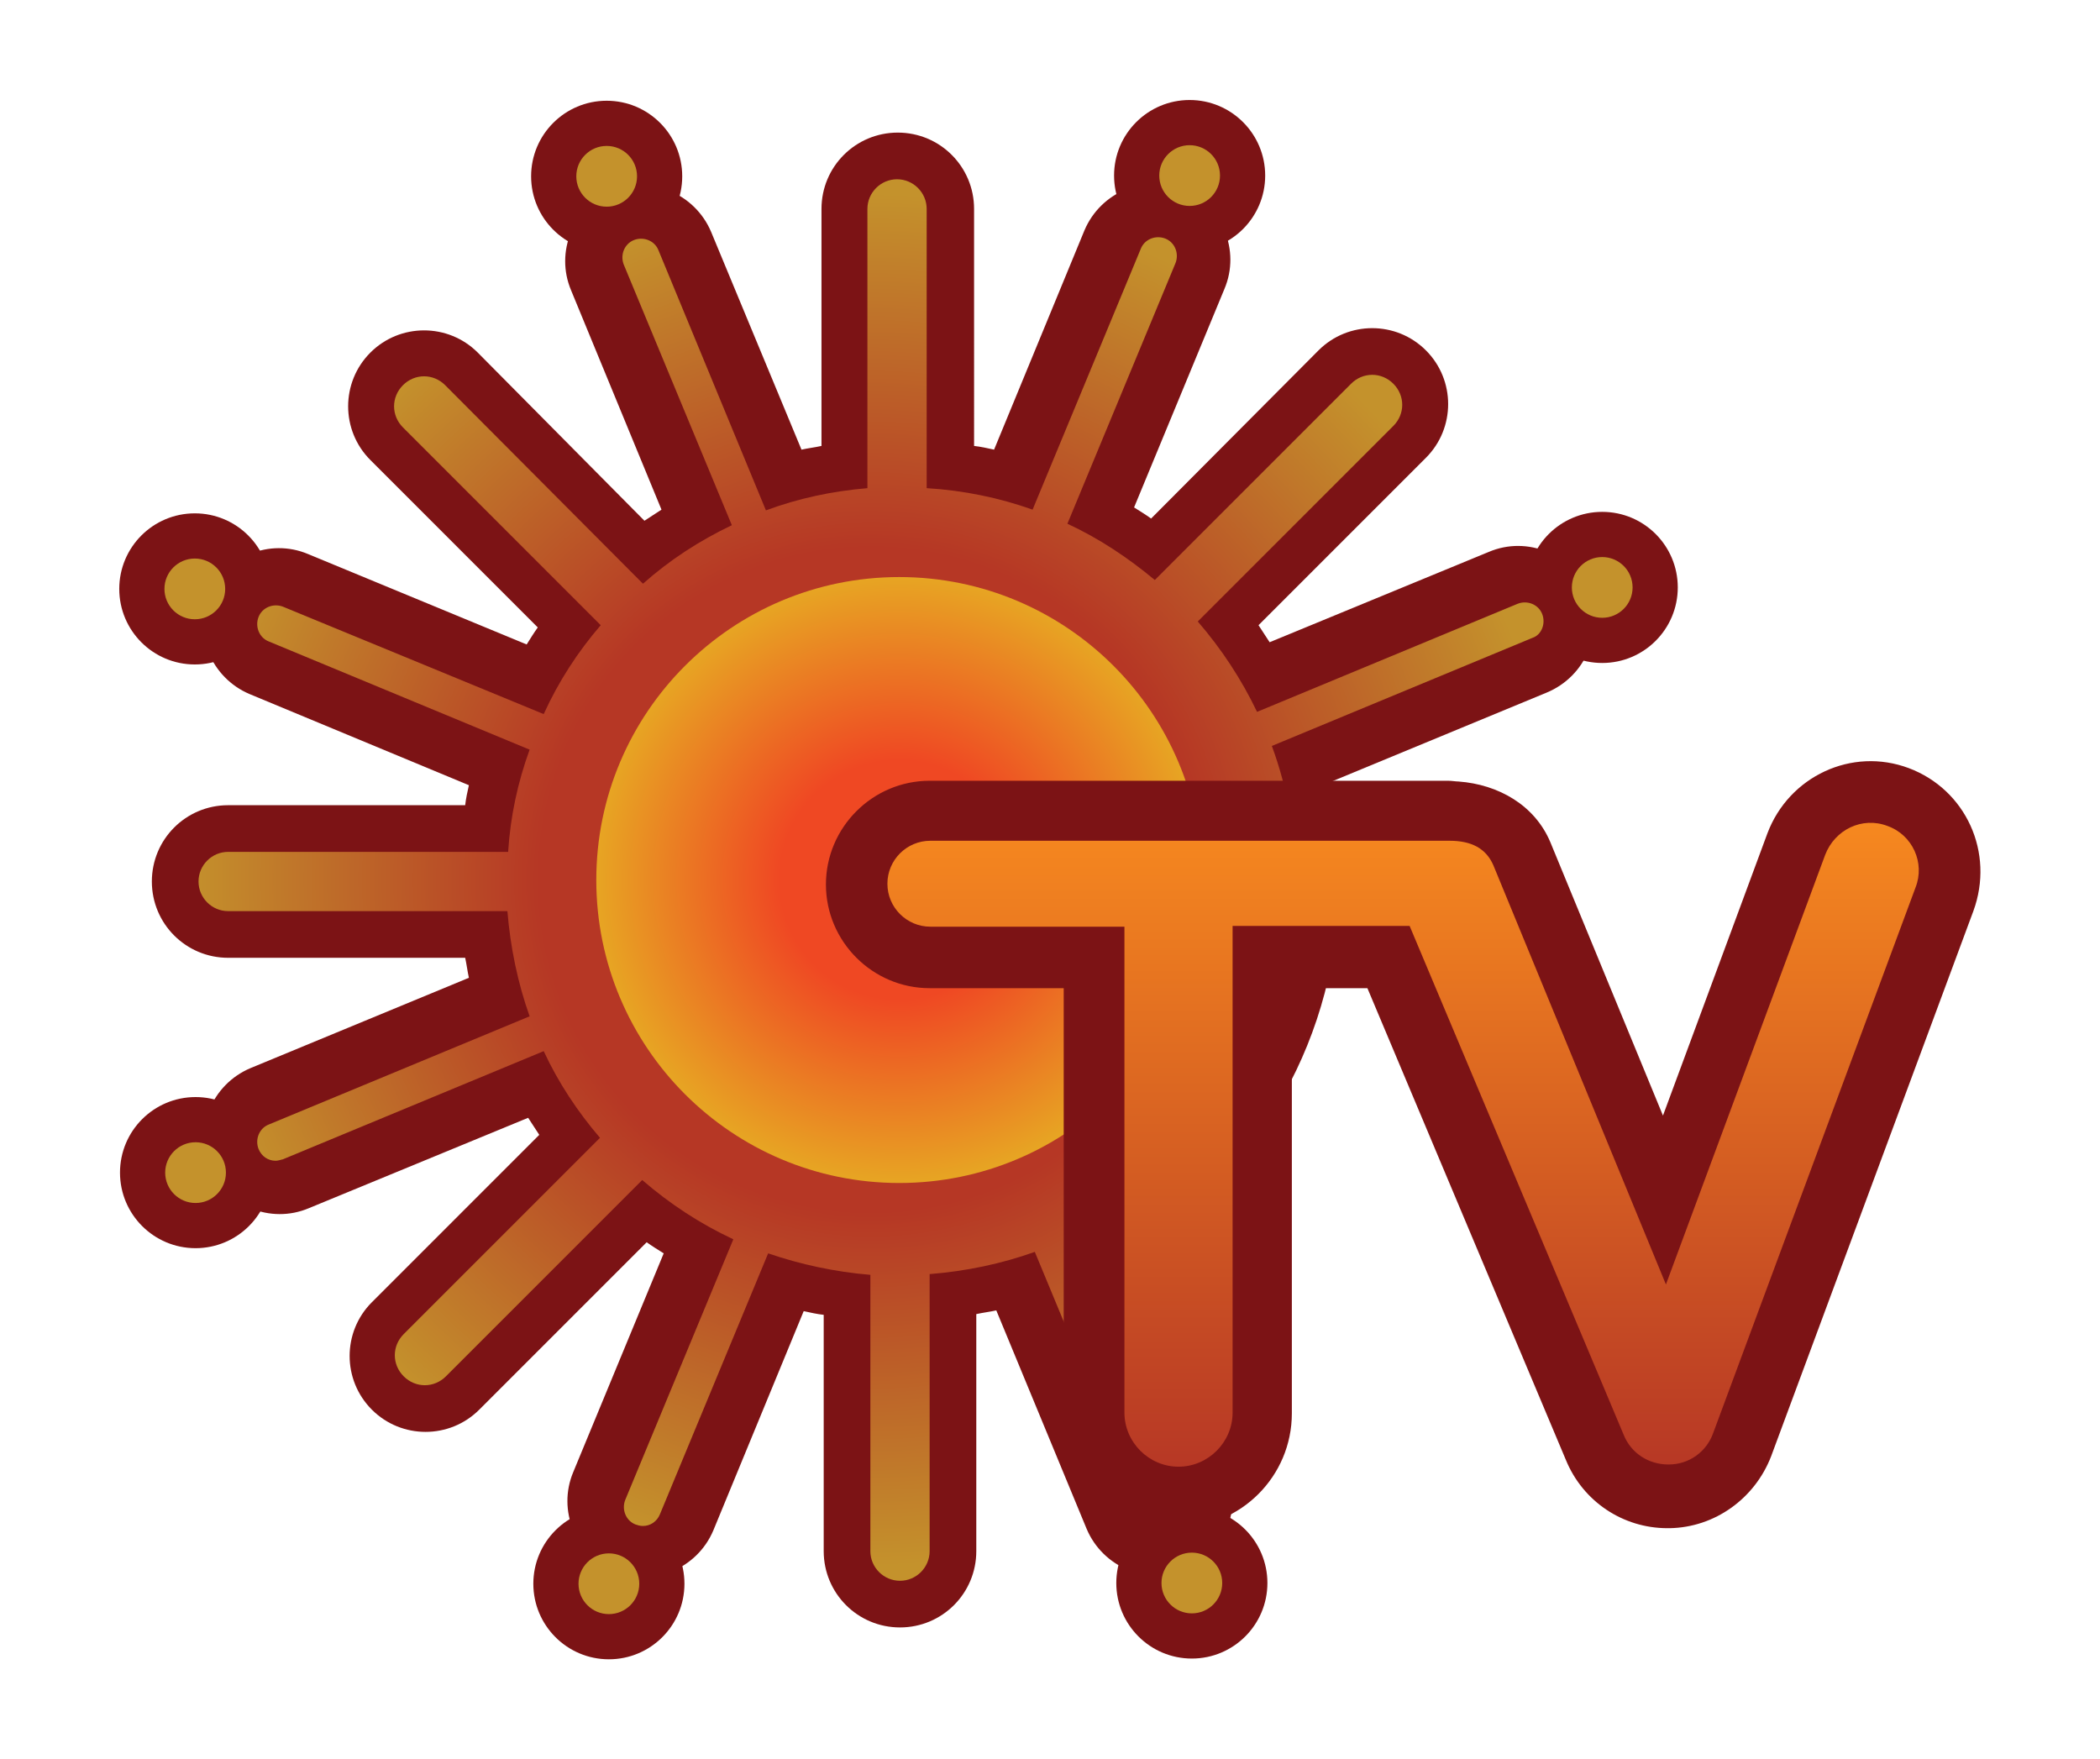 <svg xmlns="http://www.w3.org/2000/svg" xmlns:xlink="http://www.w3.org/1999/xlink" id="Layer_2" x="0px" y="0px" viewBox="0 0 283.5 237.5" width="345.497" height="289.438" xml:space="preserve"><path fill="#7C1315" d="M214.4,80c-2.2-5.2-8.2-7.7-13.4-5.5l-29.6,12.2c-0.5-0.8-1-1.5-1.5-2.3l22.6-22.6c4-4,4-10.5,0-14.5 c-4-4-10.5-4-14.5,0L155.4,70c-0.7-0.5-1.5-1-2.3-1.5L165.3,39c2.2-5.2-0.3-11.2-5.5-13.4s-11.2,0.3-13.4,5.5l-12.2,29.6 c-0.9-0.2-1.8-0.4-2.7-0.5V28.2c0-5.7-4.6-10.3-10.3-10.3s-10.3,4.6-10.3,10.3v32c-0.9,0.2-1.8,0.3-2.7,0.5L96,31.3 c-2.2-5.2-8.2-7.7-13.4-5.5c-5.2,2.2-7.7,8.2-5.5,13.4l12.2,29.6c-0.8,0.5-1.5,1-2.3,1.5L64.5,47.6c-4-4-10.5-4-14.5,0 c-4,4-4,10.5,0,14.5l22.6,22.6c-0.5,0.7-1,1.5-1.5,2.3L41.6,74.8c-5.2-2.2-11.2,0.3-13.4,5.5c-2.2,5.2,0.3,11.2,5.5,13.4L63.3,106 c-0.2,0.9-0.4,1.8-0.5,2.7H30.8c-5.7,0-10.3,4.6-10.3,10.3s4.6,10.3,10.3,10.3h32c0.2,0.9,0.3,1.8,0.5,2.7l-29.5,12.2 c-5.2,2.2-7.7,8.2-5.5,13.4c2.2,5.2,8.2,7.7,13.4,5.5l29.6-12.2c0.5,0.8,1,1.5,1.5,2.3l-22.6,22.6c-4,4-4,10.5,0,14.5 c4,4,10.5,4,14.5,0l22.6-22.6c0.7,0.5,1.5,1,2.3,1.5l-12.2,29.5c-2.2,5.2,0.3,11.2,5.5,13.4c5.2,2.2,11.2-0.3,13.4-5.5l12.2-29.6 c0.9,0.2,1.8,0.4,2.7,0.5v31.9c0,5.7,4.6,10.3,10.3,10.3s10.3-4.6,10.3-10.3v-32c0.9-0.2,1.8-0.3,2.7-0.5l12.2,29.5 c2.2,5.2,8.2,7.7,13.4,5.5c5.2-2.2,7.7-8.2,5.5-13.4l-12.2-29.6c16.5-10.6,27.4-29,27.4-50.1c0-4.5-0.5-8.9-1.5-13.1l29.5-12.2 C214.1,91.3,216.6,85.3,214.4,80z"/><g id="Layer_4">	<circle fill="#7C1315" cx="81.9" cy="23.8" r="10.2"/>	<circle fill="#7C1315" cx="26.3" cy="79.5" r="10.2"/>	<circle fill="#7C1315" cx="26.4" cy="158.3" r="10.2"/>	<circle fill="#7C1315" cx="82.2" cy="213.8" r="10.2"/>	<circle fill="#7C1315" cx="160.9" cy="213.7" r="10.2"/>	<circle fill="#7C1315" cx="216.3" cy="79.3" r="10.2"/>	<circle fill="#7C1315" cx="160.6" cy="23.7" r="10.2"/></g><radialGradient id="SVGID_1_" cx="117.6" cy="118.758" r="92.673" gradientUnits="userSpaceOnUse">	<stop offset="0.483" style="stop-color:#B63725"/>	<stop offset="1" style="stop-color:#C4922C"/></radialGradient><path fill="url(#SVGID_1_)" d="M208.2,82.9c-0.5-1.3-2-1.9-3.3-1.4l-35.2,14.6c-2.1-4.4-4.8-8.5-8-12.2l26.4-26.4 c1.6-1.6,1.6-4.1,0-5.7c-1.6-1.6-4.1-1.6-5.7,0l-26.5,26.5c-3.6-3-7.5-5.6-11.8-7.6l14.6-35.2c0.5-1.3-0.1-2.8-1.4-3.3 c-1.3-0.5-2.8,0.1-3.3,1.4l-14.6,35.2c-4.5-1.6-9.3-2.6-14.3-2.9V28.2c0-2.2-1.8-4-4-4c-2.2,0-4,1.8-4,4v37.7 c-4.8,0.4-9.4,1.4-13.7,3L88.9,33.8c-0.5-1.3-2-1.9-3.3-1.4c-1.3,0.5-1.9,2-1.4,3.3l14.6,35.2c-4.4,2.1-8.4,4.7-12,7.9L60.1,52 c-1.6-1.6-4.1-1.6-5.7,0c-1.6,1.6-1.6,4.1,0,5.7l26.7,26.7c-3.1,3.6-5.7,7.6-7.7,12L38.2,81.9c-1.3-0.5-2.8,0.1-3.3,1.4 c-0.5,1.3,0.1,2.8,1.4,3.3l35.2,14.6c-1.6,4.4-2.6,9-2.9,13.8H30.8c-2.2,0-4,1.8-4,4c0,2.2,1.8,4,4,4h37.7c0.4,4.9,1.4,9.7,3,14.2 l-35.2,14.6c-1.3,0.5-1.9,2-1.4,3.3c0.4,1,1.3,1.6,2.3,1.6c0.3,0,0.6-0.1,1-0.2l35.2-14.6c2,4.3,4.6,8.2,7.6,11.7l-26.5,26.5 c-1.6,1.6-1.6,4.1,0,5.7c1.6,1.6,4.1,1.6,5.7,0l26.5-26.5c3.7,3.2,7.8,5.9,12.3,8l-14.6,35.2c-0.5,1.3,0.1,2.8,1.4,3.3 c0.3,0.1,0.6,0.2,1,0.2c1,0,1.9-0.6,2.3-1.6l14.6-35.2c4.4,1.5,9,2.5,13.8,2.9v37.3c0,2.2,1.8,4,4,4c2.2,0,4-1.8,4-4V172 c5-0.4,9.7-1.4,14.2-3l14.6,35.2c0.4,1,1.3,1.6,2.3,1.6c0.3,0,0.6-0.1,1-0.2c1.3-0.5,1.9-2,1.4-3.3L144.5,167 c18-8.5,30.4-26.9,30.4-48.1c0-6.4-1.1-12.5-3.2-18.2l35.2-14.6C208.1,85.7,208.7,84.2,208.2,82.9z"/><radialGradient id="SVGID_2_" cx="121.371" cy="118.758" r="40.918" gradientUnits="userSpaceOnUse">	<stop offset="0.394" style="stop-color:#EF4823"/>	<stop offset="1" style="stop-color:#E7A523"/></radialGradient><circle fill="url(#SVGID_2_)" cx="121.4" cy="118.8" r="40.9"/><g id="Layer_3">	<circle fill="#C4922C" cx="81.9" cy="23.8" r="4.1"/>	<circle fill="#C4922C" cx="26.3" cy="79.5" r="4.1"/>	<circle fill="#C4922C" cx="26.4" cy="158.3" r="4.1"/>	<circle fill="#C4922C" cx="82.2" cy="213.8" r="4.1"/>	<circle fill="#C4922C" cx="160.9" cy="213.7" r="4.1"/>	<circle fill="#C4922C" cx="216.3" cy="79.3" r="4.1"/>	<circle fill="#C4922C" cx="160.6" cy="23.7" r="4.1"/></g><path fill="#7C1315" d="M257.7,103.7c-7.7-2.9-16.2,1.1-19.1,8.8l-14.1,38.1l-15.2-36.9c-2.1-5-7-7.8-12.4-8.2 c-0.4,0-0.9-0.1-1.4-0.1h-70c-7.7,0-14,6.3-14,14c0,7.7,6.3,14,14,14h18.1v57.4c0,8.5,6.9,15.4,15.4,15.4c8.5,0,15.4-6.9,15.4-15.4 v-57.4h10.2l26.8,63.7c2.3,5.6,7.7,9.2,13.7,9.2c0.1,0,0.2,0,0.3,0c6.1-0.1,11.5-4,13.7-9.7l27.3-73.6 C269.3,115.1,265.4,106.6,257.7,103.7z"/><linearGradient id="SVGID_3_" gradientUnits="userSpaceOnUse" x1="189.415" y1="111.049" x2="189.415" y2="197.907">	<stop offset="0" style="stop-color:#F6881F"/>	<stop offset="1" style="stop-color:#B73825"/></linearGradient><path fill="url(#SVGID_3_)" d="M254.8,111.5c-3.4-1.3-7.1,0.5-8.4,3.9l-21.5,58l-23.3-56.6c-1-2.3-3-3.3-5.9-3.3c0,0-0.1,0-0.1,0 h-70c-3.2,0-5.8,2.6-5.8,5.8s2.6,5.8,5.8,5.8h26.2v65.6c0,4,3.3,7.3,7.3,7.3s7.3-3.3,7.3-7.3V125h23.9l28.9,68.7c1,2.5,3.4,4,6,4 c0,0,0.1,0,0.1,0c2.7,0,5.1-1.7,6-4.3l27.3-73.6C259.9,116.5,258.2,112.7,254.8,111.5z"/></svg>